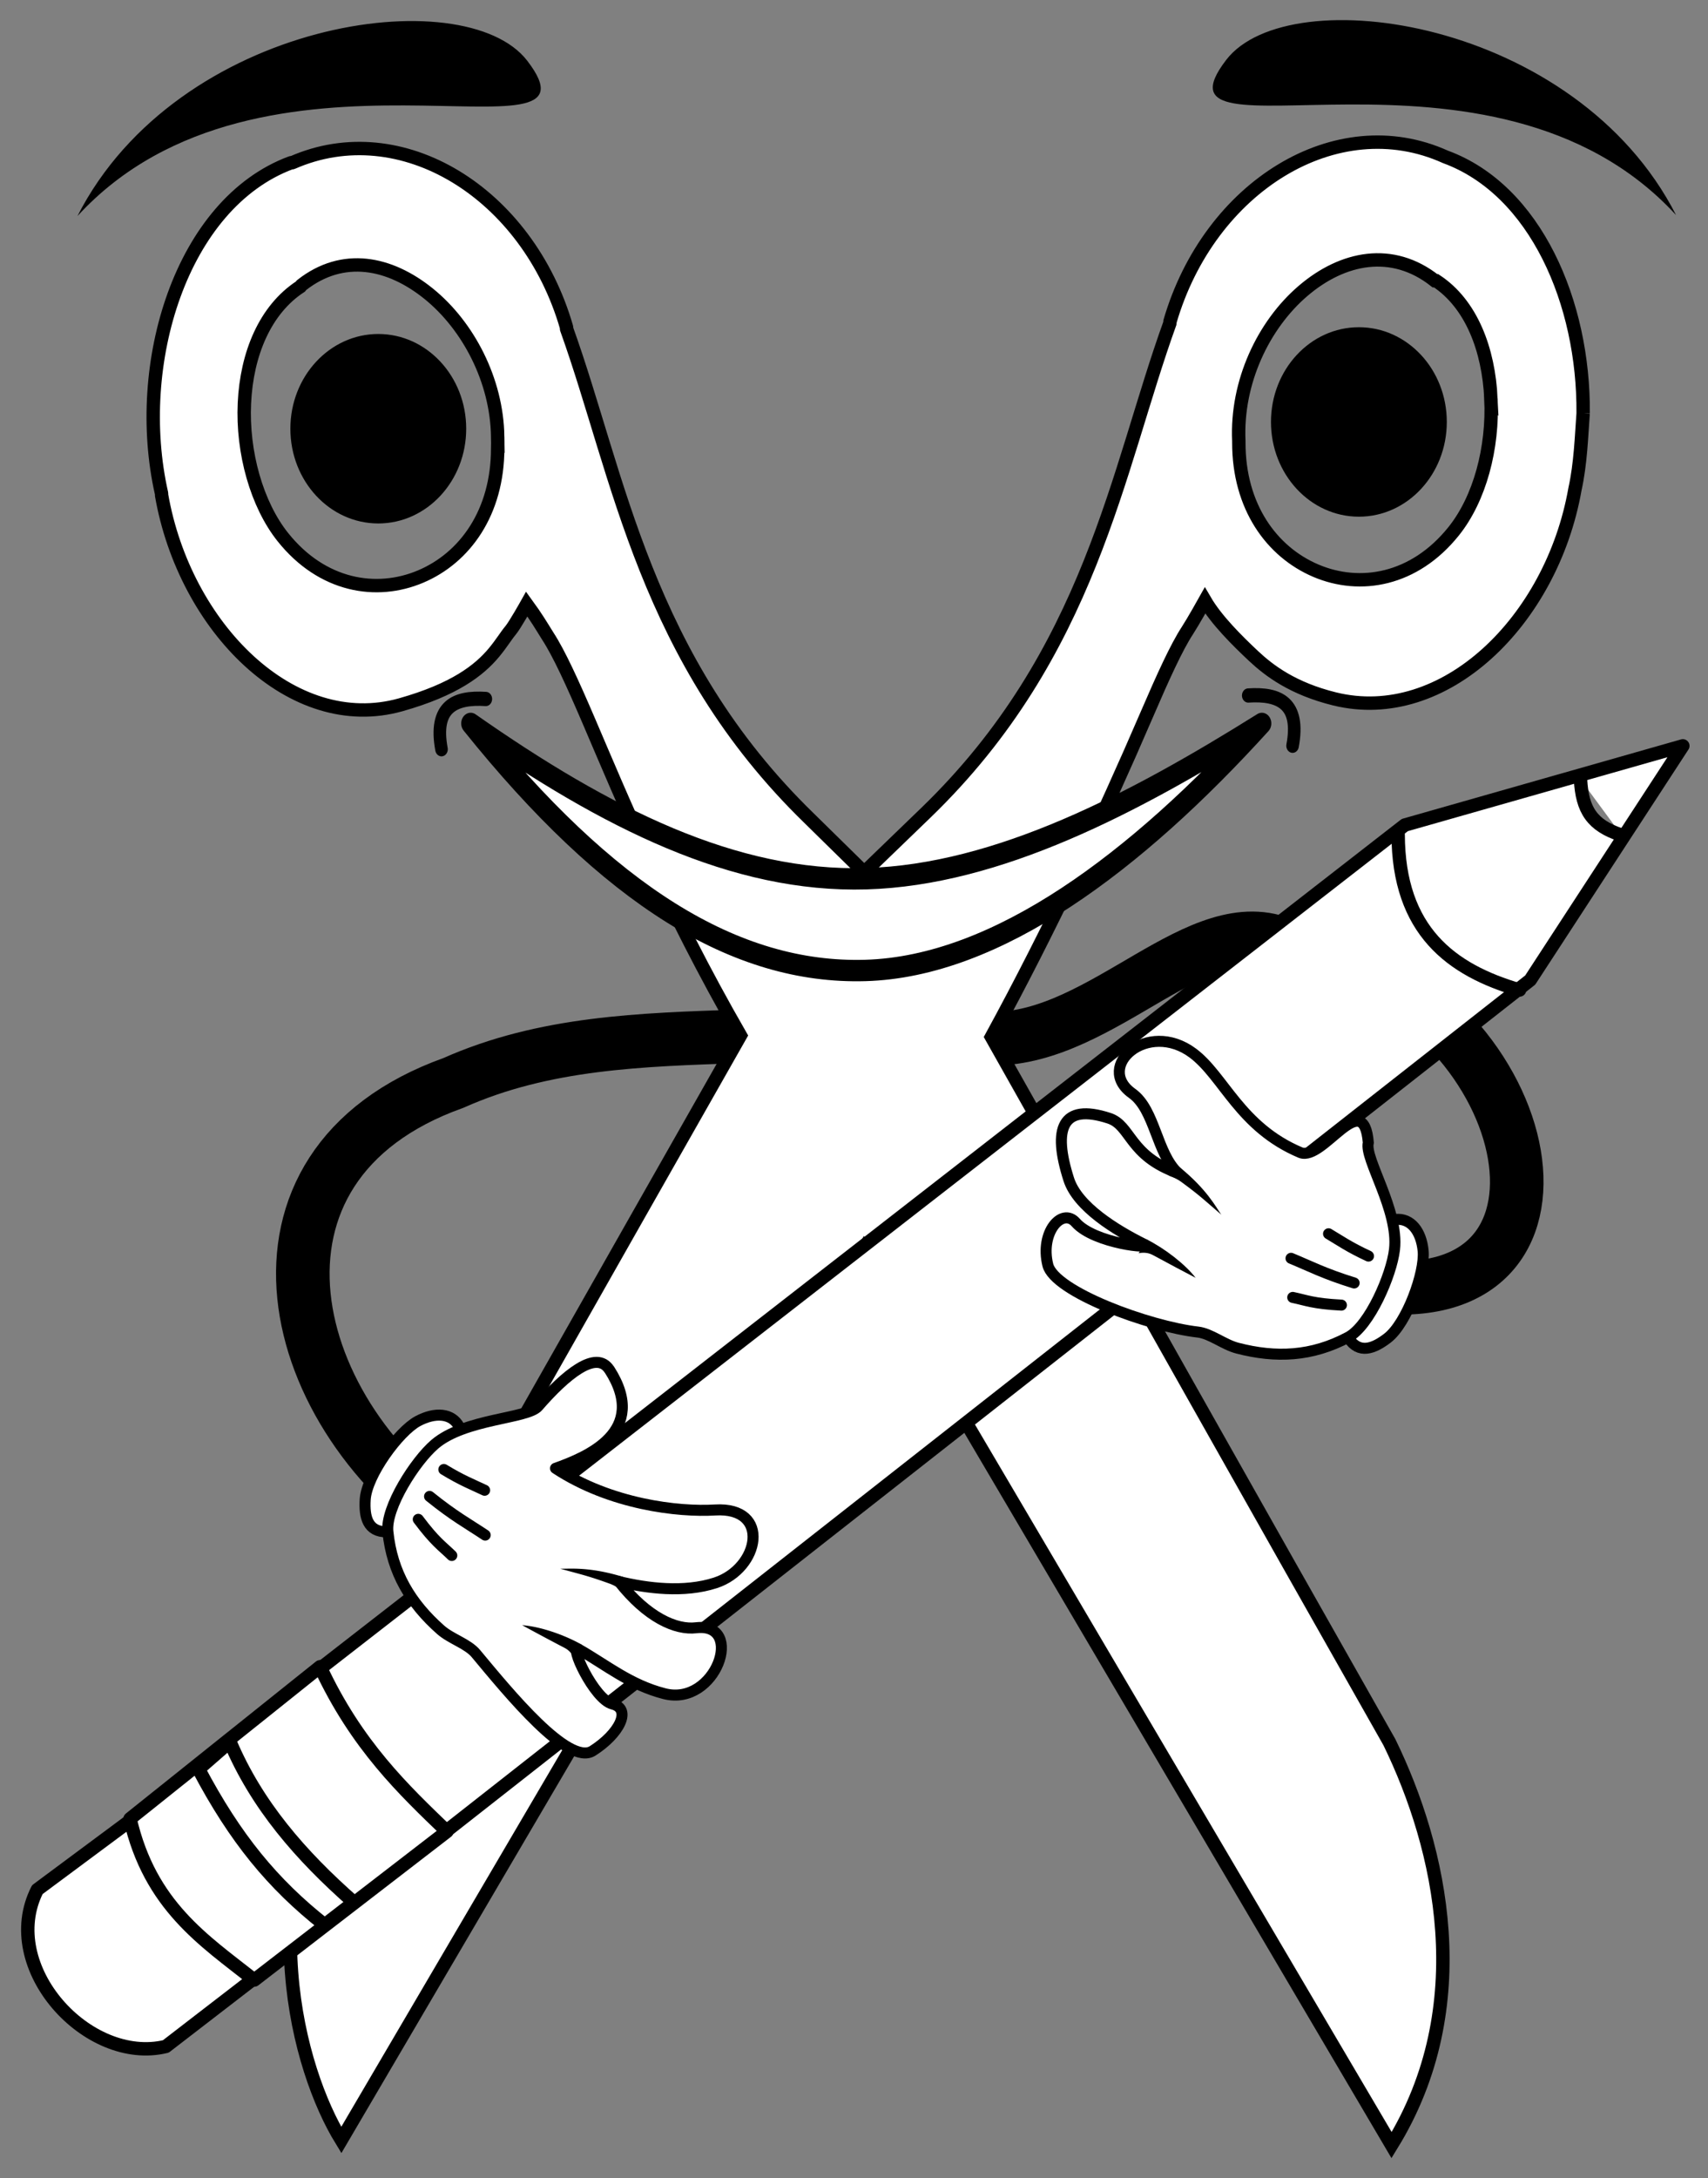<svg xmlns="http://www.w3.org/2000/svg" viewBox="0 0 255.119 325.149"><rect x="0" y="0" width="255.119" height="325.149" fill="#808080" stroke="none"/><path stroke-linejoin="round" d="M68.966 228.63c-26.556-16.88-35.871-54.6-1.25-66.97 13.604-6.073 28.154-6.446 42.674-6.96l37.857.357c16.651.053 30.908-19.695 43.75-13.929 35.607 5.416 47.907 51.71 16.679 51.107" stroke="#000" stroke-linecap="round" stroke-width="8" fill="none"/><path stroke="#000" stroke-width="2" fill="#fff" d="M236.47 61.7c.141-16.45-7.084-33.339-20.571-38.283-16.273-7.348-35.284 4.444-41.143 24.58-.017.064.017.157 0 .217-7.937 21.958-11.812 49.288-36.436 73.086l-9.24 8.918-8.194-8.048C96.304 98.302 92.523 71.065 84.625 49.084c-.023-.048.023-.161 0-.217-5.802-20.081-24.721-31.727-40.969-24.58-.047.025-.123-.025-.174 0-16.441 6.109-23.721 30.102-19.352 49.376.014.064-.012.152 0 .217 3.441 19.741 19.504 35.904 35.739 31.323 8.01-2.26 11.729-5.152 13.946-7.831 1.108-1.339 1.801-2.508 2.441-3.263.639-.755 2.42-3.932 2.42-3.932 1.431 1.966 2.107 3.114 3.158 4.802 1.643 2.521 3.662 6.926 6.102 12.616 4.837 11.28 11.666 27.893 22.663 46.984-19.628 34.53-45.047 79.394-59.099 104.19-14.052 24.797-6.965 50.178-.522 60.688l78.06-132.99 78.82 133.75c12.785-20.73 7.371-44.387-.327-60.145-19.87-35.033-39.644-70.178-59.447-105.28 8.749-16.006 16.77-33.181 23.186-48.071 2.454-5.695 4.451-10.09 6.102-12.616.825-1.263 2.615-4.459 2.615-4.459 1.703 2.921 4.841 6.017 7.235 8.266s5.94 4.896 12.116 6.417c16.331 4.022 32.436-11.589 35.913-31.323.844-3.813.968-7.934 1.219-11.311zm-13.773-2.175c.345 7.343-1.663 14.921-5.579 19.794-5.866 7.301-13.945 8.692-20.571 5.873-6.625-2.819-11.523-9.577-11.506-19.142v-.217c-.406-8.767 3.644-17.317 9.588-22.404s13.338-6.537 19.7-1.522h.174c5.278 3.464 7.85 10.281 8.194 17.618zm-148.36 5.656c.012.65.023 1.321 0 1.74 0 9.567-4.883 16.339-11.506 19.142-6.624 2.803-14.719 1.445-20.572-5.873-3.902-4.879-6.098-12.666-5.752-20.012.344-7.346 3.082-13.951 8.367-17.402l.174-.217c6.17-4.839 13.148-3.434 19.003 1.305s10.163 12.867 10.286 21.317z"/><path d="M69.635 63.998c0 7.81-5.88 14.142-13.132 14.142s-13.132-6.332-13.132-14.142 5.88-14.142 13.132-14.142 13.132 6.332 13.132 14.142zM216.105 62.988c0 7.81-5.88 14.142-13.132 14.142s-13.132-6.332-13.132-14.142 5.88-14.142 13.132-14.142 13.132 6.332 13.132 14.142zM11.57 32.25C39.076 2.294 91.7 25.899 78.755 9.07 69.378-3.119 26.523 2.954 11.57 32.25zM250.35 32.11c-27.506-29.956-80.13-6.351-67.185-23.18 9.377-12.189 52.232-6.116 67.185 23.18z"/><g stroke="#000" stroke-linecap="round"><path stroke-linejoin="round" stroke-width="3.192" fill="#fff" d="M271.44 395.71c23.35 25.681 44.781 37.425 66.747 36.877 22.351-.558 45.895-16.246 67.099-36.877-21.587 11.924-44.611 22.607-66.922 23.181-22.31.575-43.907-8.959-66.924-23.181z" transform="matrix(.883 0 0 1 -169.384 -287.719)"/><path stroke-width="2.128" fill="none" d="M274.01 392.06c-5.309-.309-8.825 1.175-7.5 7.5M402.98 391.54c5.309-.309 8.825 1.175 7.5 7.5" transform="matrix(.883 0 0 1 -169.384 -287.719)"/></g><g stroke-linejoin="round" stroke="#000" stroke-linecap="round" stroke-width="2.009" fill="#fff"><path d="M384.8 787.87l1.846 210.73 13.83 39.549 16.047-40.268-.88-213.03c-10.983 1.357-21.739 2.6-30.844 3.018zM395.5 1022.7c3.843-2.623 6.577-2.376 10.354.222M384.94 756.76v-17.773c4.887-10.986 24.774-12.683 30.376-.915l-.321 17.974c-7.054 2.972-17.847 4.266-30.054.714z" transform="matrix(-.608 -.789 .789 -.608 -324.25 1058.51)"/><path d="M384.73 792.05v-36.485c9.332-2.35 18.357-5.565 30.512 0l.65 36.485c-12.67-2.862-22.366-1.32-31.162 0z" transform="matrix(-.608 -.789 .789 -.608 -324.25 1058.51)"/><path d="M384.83 768.97c9.632-2.427 18.455-2.704 30.039-.714l.382 6.225c-9.964-2.612-19.962-2.024-30.421.022v-5.533z" transform="matrix(-.608 -.789 .789 -.608 -324.25 1058.51)"/><path transform="matrix(-.608 -.789 .789 -.608 185.266 529.992)" d="M278.38 267.38c8.628-6.301 18.128-8.975 29.59-.184"/></g><path stroke-linejoin="round" d="M57.8 228.666c-2.907.04-3.41-2.237-3.252-4.815.222-3.647 5.008-10.171 7.845-11.699 2.604-1.401 5.119-1.221 6.195.811" stroke="#000" stroke-linecap="round" stroke-width="1.646" fill="#fff"/><path stroke-linejoin="round" d="M91.025 204.471c-1.965-3.064-6.555.753-10.664 5.481-1.595 1.836-10.917 1.799-15.414 5.638-2.926 2.498-7.379 9.446-7.012 13.034.628 6.145 3.417 10.71 7.867 14.653 1.577 1.398 4.045 2.08 5.284 3.566 4.91 5.89 13.818 16.818 17.438 14.52 3.946-2.504 5.94-6.257 2.93-7.005-2.693-.669-6.604-9.06-4.963-8.128 4.033 2.293 7.61 5.288 12.759 6.599 7.696 1.96 12.102-10.714 4.716-9.84-2.995.355-7.285-1.51-11.522-6.903 4.248 1.022 9.738 1.715 14.416.196 6.582-2.138 8.387-11.391-.06-10.877-5.434.33-15.605-.81-23.825-6.22 4.684-1.673 13.992-5.469 8.065-14.71z" stroke="#000" stroke-linecap="round" stroke-width="1.646" fill="#fff"/><path style="block-progression:tb;text-transform:none;text-indent:0" d="M93.052 235.39c-5.045-1.547-7.988-1.186-9.36-1.216 3.189.883 4.021 1.022 7.353 2.222.564.203 1.19.534 1.882 1.055zM86.883 245.507c-2.69-1.526-6.301-2.722-8.89-2.903a413.64 413.64 0 006.315 3.375c.617.323 1.09.762 1.498 1.665.208-.784.671-1.445 1.077-2.137z" color="#000"/><path stroke-linejoin="round" d="M62.475 226.8c2.548 3.4 3.533 3.953 5.007 5.396M64.162 223.38c3.657 2.953 5.694 4.028 8.31 5.773M66.297 219.361c2.766 1.677 4.226 2.21 6.091 3.098" stroke="#000" stroke-linecap="round" stroke-width="1.646" fill="none"/><g><path stroke-linejoin="round" d="M201.42 199.746c1.587 2.435 3.757 1.583 5.81.015 2.904-2.217 5.653-9.828 5.34-13.034-.287-2.943-1.839-4.931-4.126-4.691" stroke="#000" stroke-linecap="round" stroke-width="1.646" fill="#fff"/><path stroke-linejoin="round" d="M204.382 170.583c-.635 2.348 4.592 10.066 3.91 15.94-.443 3.822-3.728 11.392-6.912 13.087-5.452 2.904-10.796 3.132-16.55 1.636-2.04-.53-3.985-2.179-5.907-2.4-7.303-.838-21.417-6.007-22.41-10.005-1.216-4.893 2.137-8.67 4.182-6.338 2.747 3.132 11.84 4.055 10.15 3.212-4.151-2.07-9.897-5.563-11.208-9.661-2.42-7.564-1.043-11.437 6.026-9.125 3.311 1.083 2.953 5.599 10.286 8.19-3.205-2.95-3.424-9.466-6.842-11.9-5.638-4.016 2.274-11.07 9.063-6.015 4.624 3.442 7.026 11.055 16.101 14.863 3.36 1.252 9.4-10 10.11-1.485z" stroke="#000" stroke-linecap="round" stroke-width="1.646" fill="#fff"/><path style="block-progression:tb;text-transform:none;text-indent:0" d="M176.188 174.225c4.096 3.326 5.437 5.97 6.227 7.094-2.511-2.156-3.091-2.77-5.944-4.867-.483-.355-1.106-.69-1.925-.974zM171.226 184.986c2.767 1.383 5.773 3.715 7.365 5.763-1.5-.778-4.065-2.136-6.321-3.362-.612-.332-1.24-.48-2.217-.316.535-.61.825-1.362 1.173-2.085z" color="#000"/><path stroke-linejoin="round" d="M200.363 194.823c-4.244-.22-5.251-.73-7.27-1.149M202.262 191.517c-4.49-1.391-6.518-2.483-9.425-3.681M204.409 187.504c-2.934-1.362-4.191-2.277-5.968-3.33" stroke="#000" stroke-linecap="round" stroke-width="1.646" fill="none"/></g></svg>